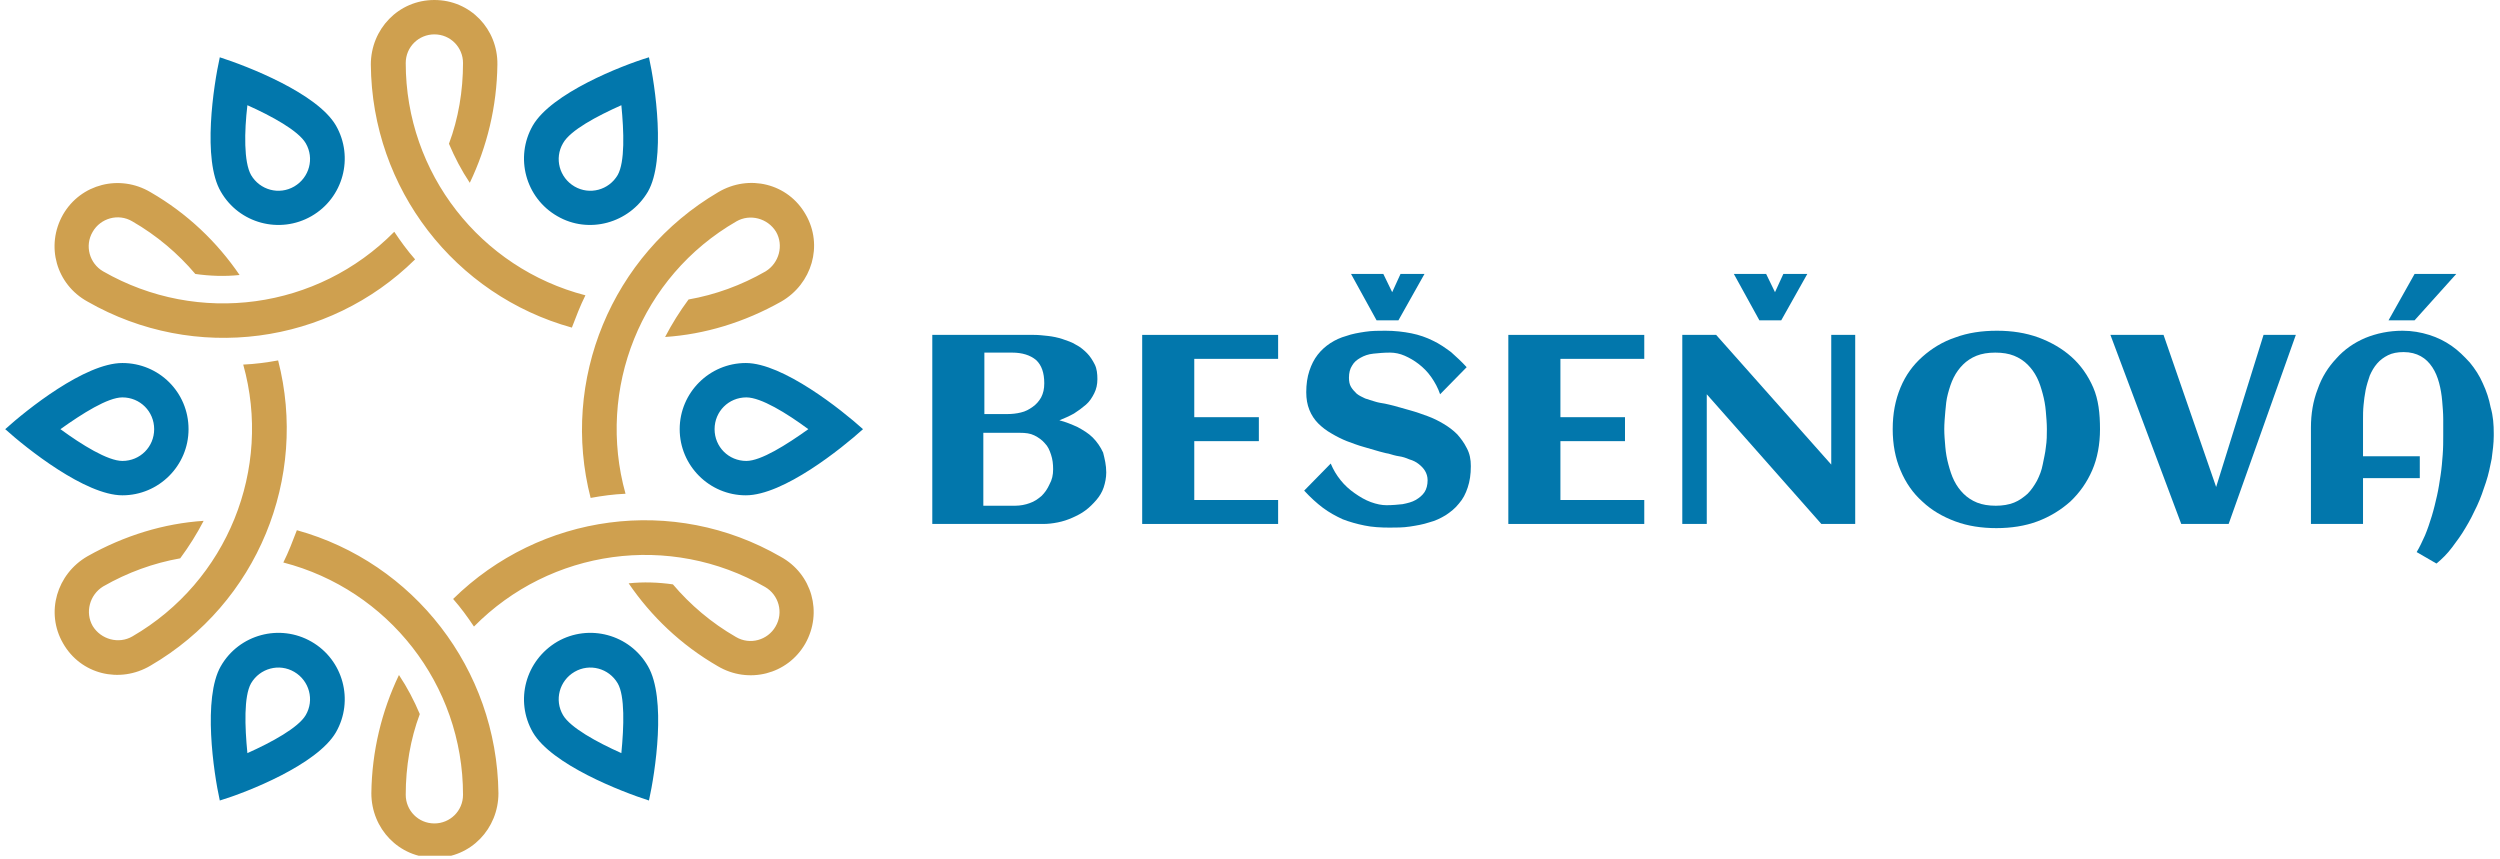 <svg width="480" height="165" viewBox="0 0 480 165" fill="none" xmlns="http://www.w3.org/2000/svg">
<g clip-path="url(#clip0_1580_235)">
<path fill-rule="evenodd" clip-rule="evenodd" d="M53.4 69.2C51.2 69.6 49 69.9 46.7 70C52.3 90 43.7 111.6 25.4 122.2C22.8 123.7 19.4 122.8 17.8 120.2C16.3 117.6 17.2 114.2 19.8 112.6C24.5 109.9 29.5 108.1 34.6 107.2C36.3 104.9 37.8 102.5 39.1 100C31.5 100.5 23.9 102.8 16.8 106.8C10.9 110.2 8.7 117.6 12.1 123.5C15.5 129.5 23 131.3 28.9 127.8C49.5 115.8 59.2 91.7 53.4 69.2ZM57 101.8C56.2 103.9 55.4 106 54.4 108C74.5 113.2 88.9 131.4 88.9 152.6C88.9 155.7 86.4 158.1 83.4 158.1C80.3 158.1 77.9 155.6 77.9 152.6C77.9 147.2 78.8 141.9 80.6 137.1C79.5 134.5 78.2 132 76.6 129.6C73.3 136.5 71.4 144.2 71.3 152.3C71.3 159.1 76.6 164.7 83.5 164.7C90.4 164.7 95.7 159.1 95.7 152.3C95.4 128.4 79.4 108 57 101.8ZM109.8 62.9C110.6 60.8 111.4 58.7 112.4 56.7C92.3 51.5 77.9 33.3 77.9 12.1C77.9 9 80.4 6.6 83.4 6.6C86.5 6.6 88.9 9.1 88.9 12.1C88.9 17.5 88 22.8 86.2 27.6C87.3 30.2 88.6 32.7 90.2 35.1C93.5 28.2 95.4 20.5 95.5 12.4C95.6 5.6 90.3 0 83.4 0C76.5 0 71.2 5.6 71.2 12.4C71.4 36.3 87.4 56.7 109.8 62.9ZM141.4 42.5C144 41 147.4 41.9 149 44.5C150.5 47.1 149.6 50.5 147 52.1C142.3 54.8 137.3 56.6 132.2 57.5C130.5 59.8 129 62.2 127.7 64.7C135.3 64.2 142.9 61.9 150 57.9C155.9 54.5 158.1 47.1 154.7 41.2C151.3 35.2 143.8 33.4 137.9 36.9C117.3 49 107.6 73.1 113.4 95.6C115.6 95.2 117.8 94.9 120.1 94.8C114.5 74.7 123 53.1 141.4 42.5ZM87 115C88.5 116.7 89.8 118.5 91 120.3C105.7 105.4 128.6 102.2 146.9 112.7C149.5 114.2 150.5 117.6 148.9 120.3C147.4 122.9 144 123.9 141.3 122.3C136.6 119.6 132.5 116.1 129.2 112.2C126.4 111.8 123.5 111.7 120.7 112C125 118.3 130.7 123.8 137.8 127.9C143.7 131.4 151.2 129.5 154.6 123.6C158 117.6 155.9 110.2 149.9 106.9C129.3 95 103.7 98.6 87 115ZM79.7 49.8C78.2 48.1 76.9 46.3 75.7 44.5C61 59.4 38.1 62.6 19.8 52.1C17.2 50.6 16.2 47.2 17.8 44.5C19.3 41.9 22.7 40.9 25.4 42.5C30.1 45.2 34.2 48.7 37.5 52.6C40.3 53 43.2 53.1 46 52.8C41.7 46.5 36 41 28.9 36.9C23 33.4 15.5 35.3 12.1 41.2C8.7 47.2 10.8 54.6 16.8 57.9C37.4 69.7 63.1 66.2 79.7 49.8Z" fill="#CFA04F"/>
<path fill-rule="evenodd" clip-rule="evenodd" d="M59.8 41.5C53.7 45 45.9 42.9 42.4 36.8C38.8 30.7 41 16.4 42.2 11C47.5 12.7 60.9 17.9 64.5 24.1C68 30.2 65.9 38 59.8 41.5ZM36.2 82.4C36.2 89.4 30.5 95.1 23.5 95.1C16.4 95.1 5.1 86.1 1 82.4C5.1 78.7 16.3 69.7 23.5 69.7C30.5 69.7 36.2 75.3 36.2 82.4ZM11.6 82.4C15.8 79.4 20.7 76.3 23.5 76.3C26.9 76.3 29.6 79 29.6 82.4C29.6 85.8 26.9 88.5 23.5 88.5C20.7 88.5 15.7 85.4 11.6 82.4ZM130.5 82.4C130.5 75.4 136.2 69.7 143.2 69.7C150.3 69.7 161.6 78.7 165.7 82.4C161.6 86.1 150.4 95.1 143.2 95.1C136.2 95.1 130.5 89.4 130.5 82.4ZM155.2 82.4C151 85.4 146.1 88.5 143.3 88.5C139.9 88.5 137.2 85.8 137.2 82.4C137.2 79 139.9 76.3 143.3 76.3C146.1 76.3 151 79.3 155.2 82.4ZM59.8 123.2C65.9 126.7 68 134.5 64.5 140.6C60.9 146.8 47.5 152.1 42.2 153.7C41 148.3 38.9 134 42.4 127.9C45.9 121.8 53.7 119.7 59.8 123.2ZM47.5 144.6C47 139.5 46.8 133.7 48.2 131.2C49.9 128.3 53.6 127.3 56.5 129C59.4 130.7 60.4 134.4 58.7 137.3C57.3 139.7 52.2 142.5 47.5 144.6ZM107 41.5C100.9 38 98.8 30.2 102.3 24.1C105.9 17.9 119.3 12.6 124.6 11C125.8 16.4 127.9 30.7 124.4 36.8C120.8 42.9 113 45 107 41.5ZM119.3 20.2C119.8 25.3 120 31.1 118.6 33.6C116.9 36.5 113.2 37.5 110.3 35.8C107.4 34.1 106.4 30.4 108.1 27.5C109.5 25 114.6 22.3 119.3 20.2ZM107 123.2C113.1 119.7 120.9 121.8 124.4 127.9C128 134.1 125.8 148.3 124.6 153.7C119.3 152 105.9 146.8 102.3 140.6C98.8 134.5 100.9 126.8 107 123.2ZM119.3 144.6C114.6 142.5 109.5 139.7 108.1 137.3C106.4 134.4 107.4 130.7 110.3 129C113.2 127.3 116.9 128.3 118.6 131.2C120 133.6 119.8 139.5 119.3 144.6ZM47.5 20.2C52.2 22.3 57.3 25.1 58.7 27.5C60.4 30.4 59.4 34.1 56.5 35.8C53.6 37.5 49.9 36.5 48.2 33.6C46.8 31.1 46.9 25.3 47.5 20.2Z" fill="#0277AC"/>
<path d="M212.4 90.7C212.4 91.7 212.2 92.7 211.9 93.6C211.6 94.5 211.1 95.3 210.5 96C209.9 96.7 209.2 97.4 208.4 98C207.6 98.6 206.8 99 205.9 99.4C205 99.8 204.1 100.1 203.1 100.3C202.1 100.5 201.2 100.6 200.3 100.6H179V64.3H198.5C199.4 64.3 200.3 64.4 201.2 64.5C202.1 64.6 203.1 64.8 204 65.1C204.9 65.4 205.8 65.7 206.6 66.2C207.4 66.6 208.1 67.2 208.7 67.8C209.3 68.4 209.8 69.2 210.2 70C210.6 70.8 210.7 71.8 210.7 72.8C210.7 73.8 210.5 74.7 210.1 75.5C209.7 76.3 209.2 77.1 208.5 77.7C207.8 78.3 207 78.9 206.2 79.4C205.3 79.9 204.4 80.3 203.4 80.7C204.6 81 205.8 81.5 206.9 82C208 82.6 209 83.2 209.8 84C210.6 84.8 211.3 85.8 211.8 86.9C212.1 88.1 212.4 89.3 212.4 90.7ZM200.5 73.6C200.5 71.6 200 70.1 198.9 69.1C197.8 68.2 196.3 67.7 194.3 67.7H189V79.5H193.4C194.3 79.5 195.2 79.4 196 79.2C196.9 79 197.6 78.6 198.3 78.1C199 77.6 199.5 77 199.9 76.3C200.3 75.5 200.5 74.7 200.5 73.6ZM202.2 90.1C202.2 89.1 202.1 88.2 201.8 87.3C201.5 86.4 201.2 85.7 200.6 85.1C200.1 84.5 199.4 84 198.6 83.6C197.8 83.2 196.9 83.1 195.8 83.1H188.8V97.1H194.9C195.9 97.1 196.9 96.9 197.7 96.6C198.6 96.3 199.3 95.8 200 95.2C200.6 94.6 201.1 93.9 201.5 93C202 92.1 202.2 91.2 202.2 90.1Z" fill="#0277AC"/>
<path d="M245.4 100.6H219.3V64.3H245.4V68.9H229.3V80.1H241.7V84.7H229.3V96H245.4V100.6Z" fill="#0277AC"/>
<path d="M282.4 89.5C282.4 91.1 282.2 92.4 281.8 93.6C281.4 94.8 280.9 95.8 280.1 96.7C279.4 97.6 278.5 98.3 277.6 98.9C276.6 99.5 275.6 100 274.4 100.3C273.2 100.7 272 100.9 270.7 101.1C269.4 101.3 268.1 101.3 266.8 101.3C265.1 101.3 263.4 101.2 262 100.9C260.5 100.6 259.1 100.2 257.8 99.7C256.5 99.1 255.2 98.4 254 97.5C252.8 96.6 251.6 95.5 250.4 94.2L255.5 89C256 90.2 256.6 91.2 257.4 92.2C258.2 93.2 259.1 94 260.1 94.7C261.1 95.4 262.1 96 263.2 96.4C264.3 96.8 265.3 97 266.2 97C267.3 97 268.4 96.9 269.3 96.8C270.3 96.6 271.1 96.4 271.8 96C272.5 95.6 273.1 95.1 273.5 94.5C273.9 93.9 274.1 93.1 274.1 92.2C274.1 91.5 273.9 90.9 273.6 90.4C273.3 89.9 272.9 89.5 272.4 89.1C271.9 88.7 271.3 88.4 270.6 88.2C269.9 87.9 269.3 87.7 268.6 87.6C267.9 87.5 267.3 87.3 266.6 87.1C265.9 87 265.4 86.8 264.9 86.7C263.9 86.4 262.9 86.1 261.8 85.8C260.7 85.5 259.7 85.1 258.6 84.7C257.6 84.3 256.6 83.8 255.6 83.2C254.7 82.7 253.8 82 253.1 81.3C252.4 80.6 251.8 79.7 251.4 78.7C251 77.7 250.8 76.6 250.8 75.3C250.8 73.8 251 72.4 251.4 71.2C251.8 70 252.3 69 253 68.1C253.7 67.2 254.5 66.5 255.4 65.9C256.3 65.3 257.4 64.8 258.5 64.5C259.6 64.1 260.8 63.9 262.1 63.7C263.4 63.5 264.7 63.5 266 63.5C267.8 63.5 269.5 63.7 271 64C272.5 64.3 273.9 64.8 275.1 65.4C276.4 66 277.5 66.8 278.6 67.6C279.6 68.5 280.6 69.4 281.6 70.5L276.5 75.7C276.1 74.5 275.5 73.4 274.8 72.4C274.1 71.4 273.3 70.6 272.4 69.9C271.5 69.2 270.6 68.7 269.7 68.3C268.8 67.9 267.8 67.7 266.9 67.7C265.7 67.7 264.7 67.8 263.7 67.9C262.7 68 261.9 68.3 261.2 68.7C260.5 69.1 260 69.5 259.6 70.2C259.2 70.8 259 71.6 259 72.5C259 73.2 259.1 73.8 259.4 74.3C259.7 74.8 260.1 75.2 260.5 75.6C261 76 261.5 76.2 262.1 76.5C262.7 76.7 263.3 76.9 264 77.1C264.6 77.3 265.3 77.4 265.9 77.5C266.5 77.6 267.1 77.8 267.6 77.9C268.6 78.2 269.7 78.5 270.8 78.8C271.9 79.1 273 79.5 274.1 79.9C275.2 80.3 276.2 80.8 277.2 81.4C278.2 82 279 82.6 279.8 83.4C280.5 84.2 281.1 85 281.6 86C282.2 87.1 282.4 88.2 282.4 89.5ZM273.5 52.6L268.5 61.5H264.3L259.4 52.6H265.6L267.3 56.1L268.9 52.6H273.5Z" fill="#0277AC"/>
<path d="M315.7 100.6H289.6V64.3H315.7V68.9H299.6V80.1H312V84.7H299.6V96H315.7V100.6V100.6Z" fill="#0277AC"/>
<path d="M327.6 100.6H323V64.3H329.5L351.6 89.2V64.3H356.2V100.6H349.7L327.7 75.7V100.6H327.6ZM347 52.6L342 61.5H337.8L332.9 52.6H339.1L340.8 56.1L342.4 52.6H347Z" fill="#0277AC"/>
<path d="M403.2 82.4C403.2 85.3 402.7 88 401.7 90.3C400.7 92.6 399.3 94.6 397.5 96.3C395.7 97.9 393.6 99.2 391.2 100.1C388.8 101 386.1 101.4 383.3 101.4C380.5 101.4 377.8 101 375.4 100.1C373 99.2 370.9 98 369.1 96.3C367.3 94.7 365.9 92.7 364.9 90.3C363.9 88 363.4 85.3 363.4 82.4C363.4 79.4 363.9 76.8 364.9 74.4C365.9 72 367.3 70.1 369.1 68.5C370.9 66.9 373 65.6 375.4 64.8C377.8 63.9 380.5 63.5 383.4 63.5C386.3 63.5 388.9 63.9 391.4 64.8C393.8 65.7 395.9 66.9 397.7 68.5C399.5 70.1 400.9 72.1 401.9 74.4C402.9 76.7 403.2 79.4 403.2 82.4ZM393 82.4C393 81.3 392.9 80.2 392.8 79C392.7 77.8 392.5 76.7 392.2 75.6C391.9 74.5 391.6 73.5 391.1 72.5C390.6 71.5 390 70.7 389.3 70C388.6 69.3 387.7 68.7 386.7 68.3C385.7 67.9 384.5 67.7 383.1 67.7C381.7 67.7 380.5 67.9 379.5 68.3C378.5 68.7 377.6 69.3 376.9 70C376.2 70.7 375.6 71.5 375.1 72.5C374.6 73.5 374.3 74.5 374 75.6C373.7 76.7 373.6 77.8 373.5 79C373.4 80.2 373.3 81.3 373.3 82.4C373.3 83.5 373.4 84.6 373.5 85.8C373.6 87 373.8 88.1 374.1 89.2C374.4 90.3 374.7 91.3 375.2 92.3C375.7 93.3 376.3 94.1 377 94.8C377.7 95.5 378.6 96.1 379.6 96.5C380.6 96.9 381.8 97.1 383.2 97.1C384.5 97.1 385.7 96.9 386.7 96.5C387.7 96.1 388.5 95.5 389.3 94.8C390 94.1 390.6 93.2 391.1 92.3C391.6 91.3 392 90.3 392.2 89.2C392.4 88.1 392.7 87 392.8 85.9C393 84.6 393 83.5 393 82.4Z" fill="#0277AC"/>
<path d="M427.9 100.6H418.8L405.2 64.3H415.4L425.5 93.5L434.6 64.3H440.8L427.9 100.6Z" fill="#0277AC"/>
<path d="M478.8 83.2V83.7C478.8 85.1 478.6 86.6 478.4 88.1C478.1 89.6 477.8 91.1 477.3 92.6C476.8 94.1 476.3 95.6 475.6 97.1C474.9 98.6 474.2 100 473.4 101.3C472.6 102.7 471.7 103.9 470.8 105.1C469.9 106.3 468.9 107.3 467.8 108.2L464 106C464.6 105 465.1 103.9 465.6 102.8C466.1 101.6 466.5 100.4 466.9 99.1C467.3 97.8 467.6 96.5 467.9 95.2C468.2 93.9 468.4 92.5 468.6 91.2C468.8 89.9 468.9 88.6 469 87.3C469.1 86 469.1 84.8 469.1 83.6C469.1 82.7 469.1 81.7 469.1 80.5C469.1 79.3 469 78.2 468.9 77C468.8 75.8 468.6 74.6 468.3 73.5C468 72.4 467.6 71.4 467 70.5C466.4 69.6 465.7 68.9 464.8 68.4C463.9 67.9 462.8 67.6 461.5 67.6C460.3 67.6 459.3 67.8 458.5 68.2C457.7 68.6 457 69.1 456.4 69.8C455.8 70.5 455.4 71.2 455 72.1C454.7 73 454.4 73.9 454.2 74.9C454 75.9 453.9 76.8 453.8 77.8C453.7 78.8 453.7 79.7 453.7 80.6V87.6H464.6V91.8H453.7V100.6H443.7V82.1C443.7 79.5 444.1 77 445 74.7C445.8 72.4 447 70.5 448.6 68.8C450.1 67.1 452 65.8 454.1 64.9C456.3 64 458.7 63.5 461.3 63.5C463.1 63.5 464.8 63.8 466.4 64.3C468 64.8 469.4 65.5 470.7 66.4C472 67.3 473.1 68.4 474.2 69.6C475.2 70.8 476.1 72.2 476.7 73.6C477.4 75.1 477.9 76.6 478.2 78.2C478.7 79.9 478.8 81.6 478.8 83.2ZM471.6 52.6L463.6 61.5H458.6L463.6 52.6H471.6Z" fill="#0277AC"/>
</g>
<defs>
<clipPath id="clip0_1580_235">
<rect width="479.1" height="164.3" fill="white"/>
</clipPath>
</defs>
</svg>
